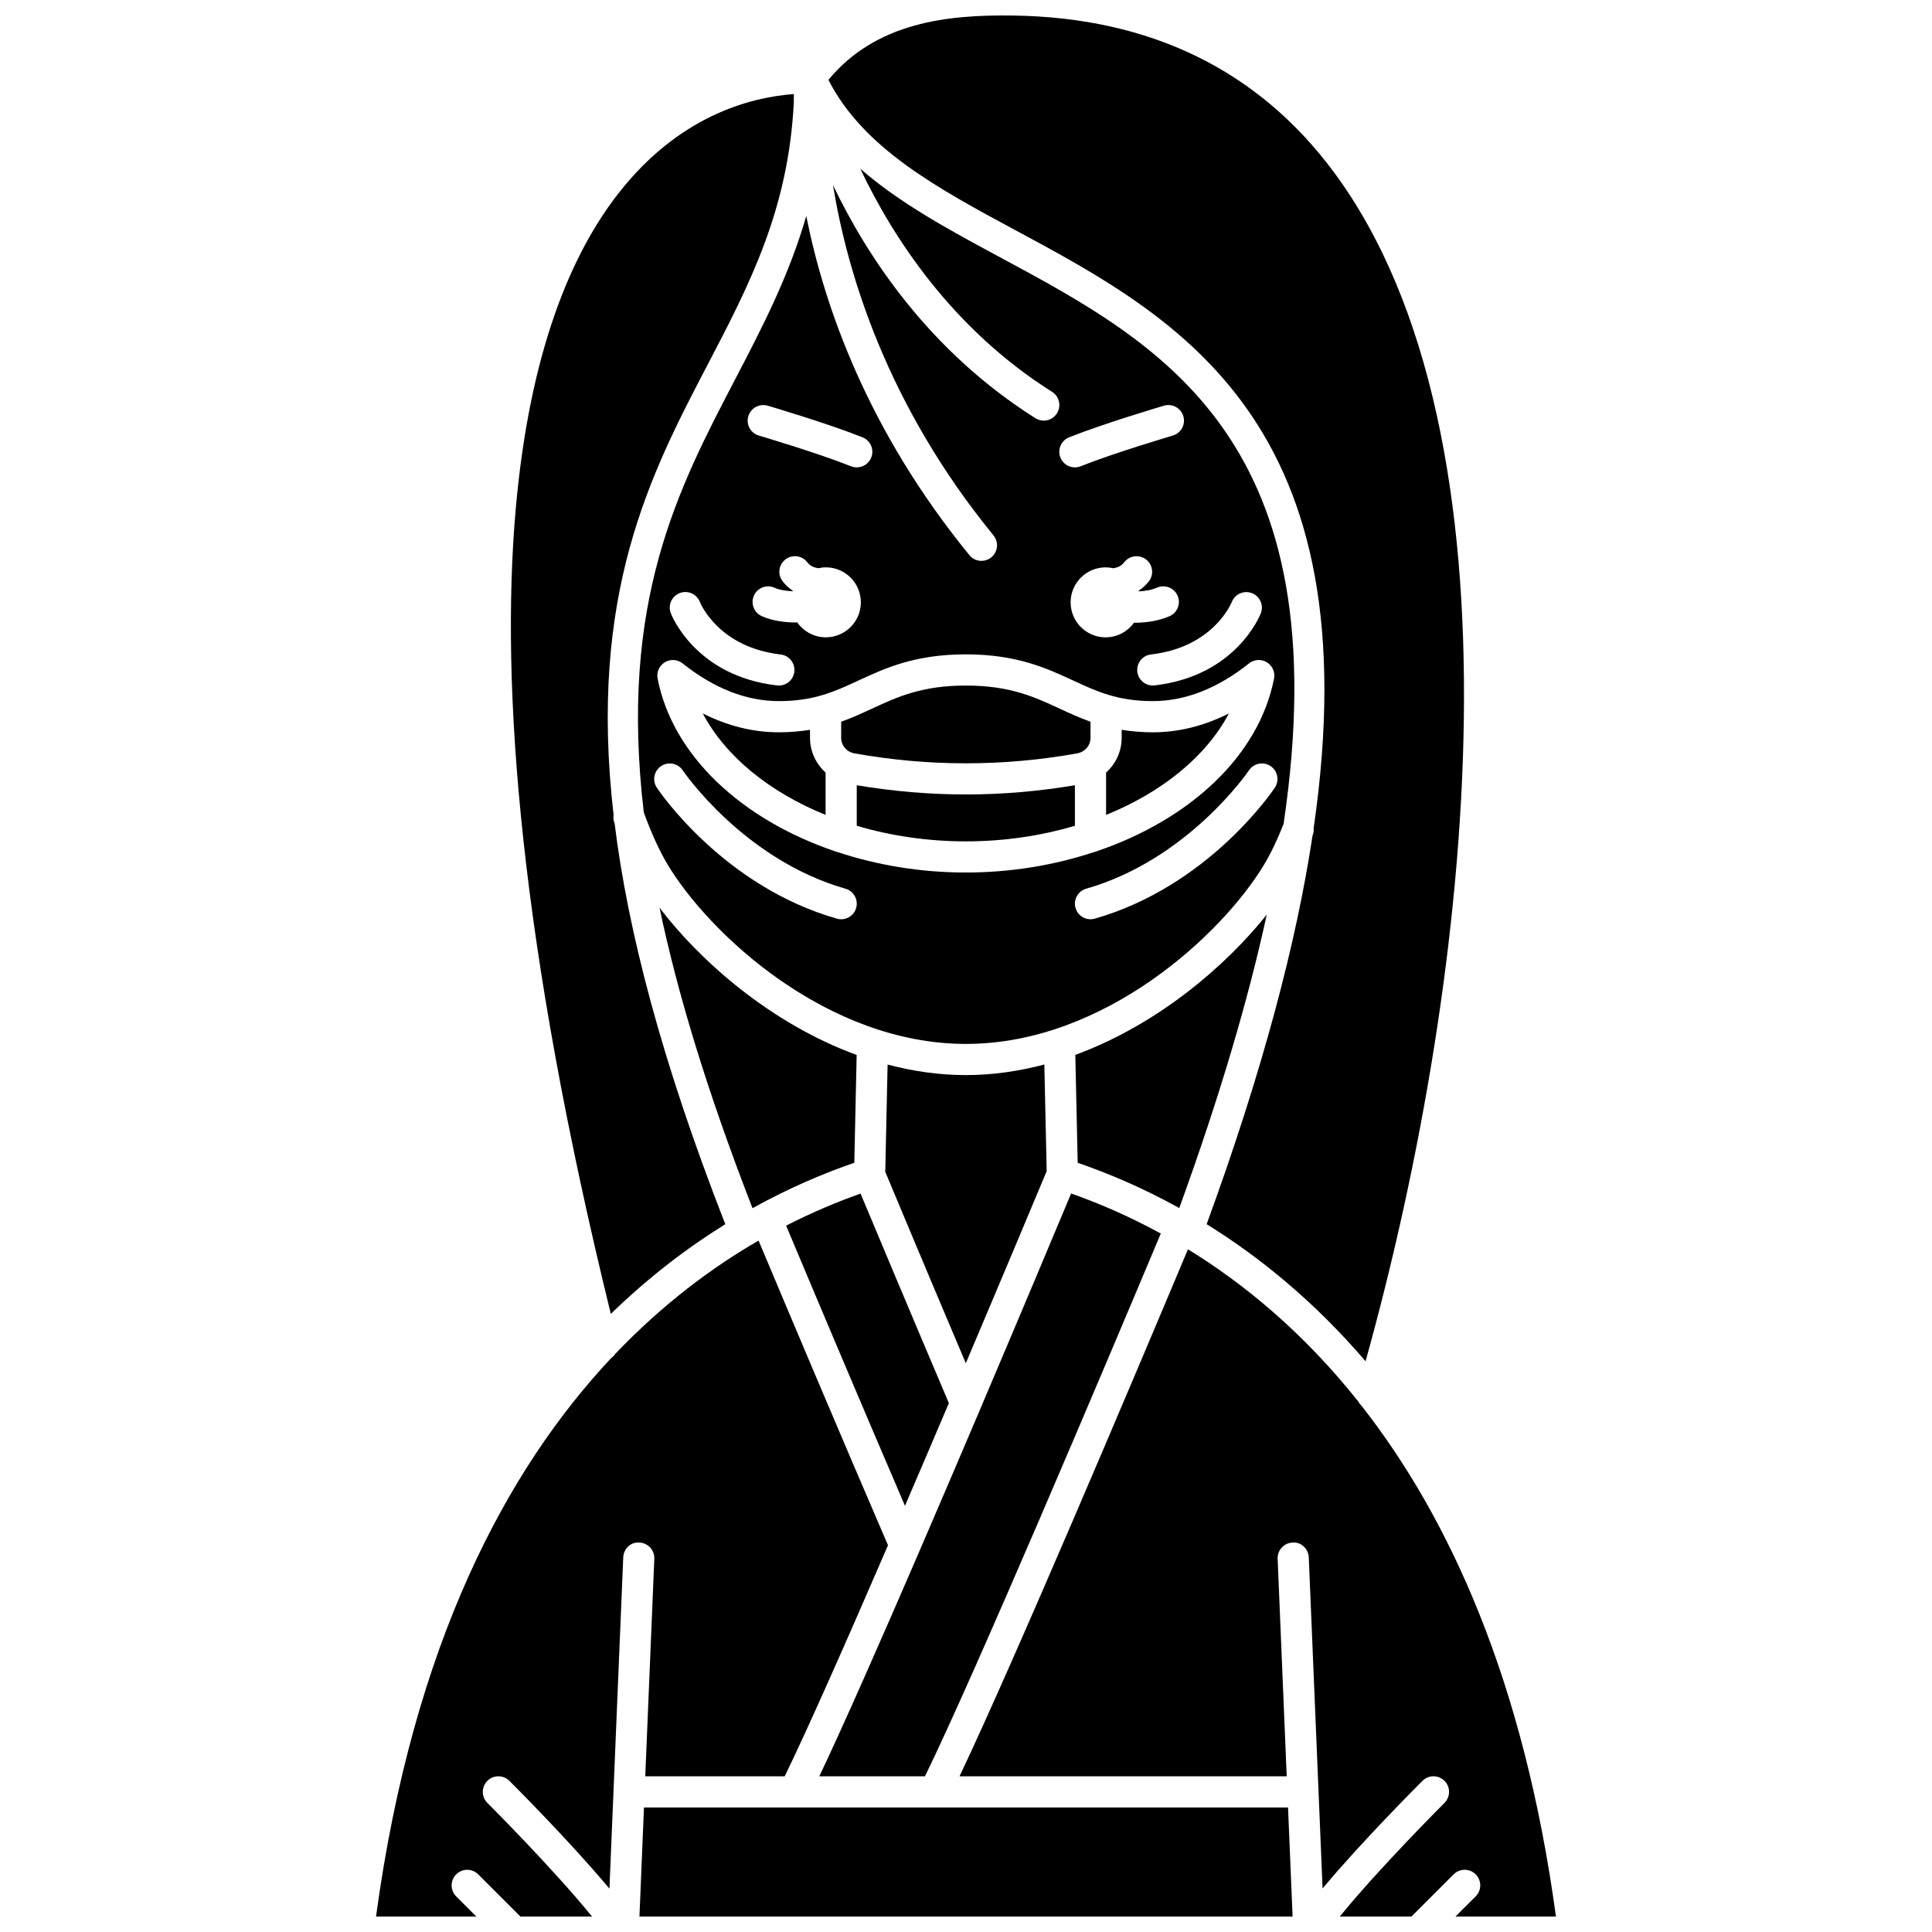 <?xml version="1.0" encoding="UTF-8"?>
<!-- Uploaded to: SVG Repo, www.svgrepo.com, Generator: SVG Repo Mixer Tools -->
<svg width="800px" height="800px" version="1.1" viewBox="144 144 512 512" xmlns="http://www.w3.org/2000/svg">
 <defs>
  <clipPath id="d">
   <path d="m363 148.09h169v356.91h-169z"/>
  </clipPath>
  <clipPath id="c">
   <path d="m313 622h174v29.902h-174z"/>
  </clipPath>
  <clipPath id="b">
   <path d="m243 472h137v179.9h-137z"/>
  </clipPath>
  <clipPath id="a">
   <path d="m398 475h159v176.9h-159z"/>
  </clipPath>
 </defs>
 <path d="m389.13 614.74c13.5-27.688 46.988-106.91 62.492-143.84-8.449-4.617-16.5-8.066-23.766-10.609-3.543 8.477-13.023 31.098-24.066 57.078-0.008 0.016-0.016 0.031-0.02 0.055-5.172 12.164-10.68 25.055-16.09 37.59-0.008 0.016-0.016 0.031-0.02 0.055-10.238 23.719-20.078 46.074-26.535 59.676l28.004-0.004z"/>
 <path d="m469.67 333.07c-6.582 3.32-13.328 4.996-20.16 4.996-3.055 0-5.766-0.258-8.258-0.664v2.152c0 3.609-1.586 6.887-4.129 9.18v11.223c14.809-6.008 26.5-15.457 32.547-26.887z"/>
 <path d="m358.66 337.4c-2.496 0.41-5.203 0.664-8.258 0.664-6.832 0-13.578-1.676-20.16-4.996 6.047 11.43 17.734 20.887 32.547 26.887v-11.223c-2.543-2.293-4.129-5.566-4.129-9.18z"/>
 <path d="m479.7 386.4c-10.832 13.562-28.883 29.145-50.73 37.152l0.629 28.598c8.156 2.801 17.305 6.672 26.918 11.996 10.715-29.508 18.285-55.246 23.184-77.746z"/>
 <path d="m421.38 454.36-0.621-28.254c-6.676 1.762-13.633 2.805-20.797 2.805-7.144 0-14.078-1.035-20.738-2.793l-0.621 28.43c2.078 4.981 10.656 25.5 21.344 50.719 10.965-25.855 19.703-46.758 21.434-50.906z"/>
 <path d="m318.79 384.57c4.699 22.477 12.594 48.664 24.629 79.613 9.633-5.344 18.809-9.227 26.98-12.035l0.625-28.57c-22.871-8.359-41.598-25.035-52.234-39.008z"/>
 <g clip-path="url(#d)">
  <path d="m413.13 205.02c43.156 23.227 94.582 50.93 79.004 158.46 0.047 0.598-0.012 1.211-0.246 1.805-0.012 0.031-0.027 0.066-0.043 0.098-4.281 28.395-13.195 62.289-28.066 103.04 13.883 8.602 28.414 20.332 42.109 36.324 28.867-103.59 43.375-245.23-8.363-315.08-20.082-27.105-48.758-41.09-85.227-41.551-17.105-0.23-36.086 1.73-48.758 17.047 9.238 18.109 28.848 28.699 49.59 39.863z"/>
 </g>
 <path d="m395.46 515.84c-10.773-25.371-19.945-47.258-23.402-55.523-6.094 2.144-12.75 4.926-19.727 8.488 7.199 17.156 19.328 45.941 31.496 74.25 3.938-9.148 7.867-18.352 11.633-27.215z"/>
 <path d="m336.21 468.43c-16.953-43.395-25.84-77.93-29.336-106.25-0.031-0.09-0.07-0.172-0.102-0.27-0.23-0.645-0.246-1.293-0.164-1.926-6.742-58.613 9.77-90.34 24.973-119.44 10.992-21.051 21.406-41.023 22.789-69.48-0.004-0.777-0.004-1.488 0.004-2.141-11.891 0.891-30.586 5.938-46.523 26.371-12.266 15.727-23.449 41.473-27.168 83.512-0.004 0.039-0.004 0.07-0.012 0.105-4.164 47.371 1.207 115.49 25.203 213.29 10.082-9.805 20.375-17.598 30.336-23.773z"/>
 <g clip-path="url(#c)">
  <path d="m314.66 623-1.199 28.906h173.09l-1.207-28.906z"/>
 </g>
 <g clip-path="url(#b)">
  <path d="m317.4 557.1-2.402 57.641h36.953c6.133-12.582 16.484-36.012 27.379-61.234-13.004-30.16-26.438-62.012-34.301-80.742-12.34 7.125-25.383 16.836-37.945 29.992-0.289 0.445-0.66 0.824-1.105 1.137-27.48 29.281-52.469 75.406-62.328 148.01h26.582l-5.34-5.34c-1.613-1.613-1.613-4.223 0-5.84 1.613-1.613 4.223-1.613 5.84 0l11.18 11.18h18.98c-10.18-12.57-27.527-29.906-27.734-30.113-1.613-1.609-1.617-4.219-0.008-5.84 1.609-1.617 4.219-1.617 5.844-0.008 0.809 0.805 16.012 15.992 26.512 28.562l3.656-87.754c0.094-2.273 1.906-4.164 4.297-3.953 2.269 0.094 4.039 2.023 3.941 4.301z"/>
 </g>
 <path d="m314.61 359.29c2.008 5.523 4.129 10.176 6.309 13.809 11.031 18.383 42.246 47.551 79.051 47.551s68.016-29.168 79.051-47.551c1.742-2.902 3.473-6.519 5.144-10.75 15.039-101.59-32.168-127.04-74.949-150.06-13.598-7.32-26.738-14.406-37.238-23.582 8.625 18.148 24.254 42.363 50.832 59.141 1.93 1.219 2.508 3.766 1.289 5.695-1.215 1.93-3.769 2.508-5.695 1.289-28.105-17.734-44.531-42.723-53.652-61.773 3.797 23.34 14.266 58.203 42.539 92.836 1.445 1.766 1.18 4.367-0.586 5.809-0.77 0.629-1.688 0.934-2.609 0.934-1.199 0-2.387-0.516-3.199-1.52-26.988-33.055-38.449-65.887-43.227-89.879-4.531 15.699-11.496 29.211-18.762 43.125-15.277 29.242-30.867 59.156-24.297 114.93zm9.539-58.121c2.117-0.812 4.5 0.238 5.328 2.356 0.227 0.566 5.059 12.027 21.402 13.918 2.262 0.262 3.891 2.309 3.625 4.574-0.242 2.106-2.027 3.656-4.098 3.656-0.16 0-0.316-0.008-0.48-0.027-21.539-2.484-27.898-18.461-28.16-19.141-0.812-2.137 0.254-4.523 2.383-5.336zm27.246-3.129c-1.387-1.809-1.051-4.398 0.762-5.789 1.801-1.387 4.402-1.055 5.789 0.762 0.785 1.02 1.816 1.418 2.914 1.57 0.645-0.141 1.312-0.23 2-0.23 5.121 0 9.273 4.152 9.273 9.273s-4.152 9.273-9.273 9.273c-3.137 0-5.902-1.57-7.578-3.953-0.125 0-0.238 0.02-0.367 0.02-3.113 0-6.348-0.48-9.027-1.676-2.082-0.93-3.016-3.371-2.086-5.453 0.93-2.082 3.371-3.016 5.453-2.086 1.355 0.605 3.102 0.871 4.848 0.934 0.012-0.031 0.02-0.066 0.031-0.098-1.008-0.711-1.953-1.52-2.738-2.547zm19.496 86.582c-0.516 1.812-2.172 2.996-3.969 2.996-0.375 0-0.762-0.055-1.137-0.16-30.02-8.578-47.016-33.652-47.723-34.715-1.262-1.895-0.75-4.457 1.145-5.723 1.891-1.27 4.453-0.762 5.727 1.137 0.156 0.234 16.098 23.637 43.125 31.359 2.188 0.625 3.457 2.906 2.832 5.106zm110.96-31.883c-0.711 1.062-17.707 26.141-47.723 34.715-0.379 0.105-0.766 0.16-1.137 0.16-1.797 0-3.449-1.184-3.969-2.996-0.629-2.191 0.645-4.477 2.836-5.106 27.027-7.723 42.969-31.125 43.125-31.359 1.273-1.895 3.836-2.402 5.727-1.137 1.891 1.266 2.402 3.824 1.141 5.723zm-11.41-49.219c0.848-2.106 3.246-3.152 5.344-2.324 2.113 0.824 3.168 3.188 2.356 5.305-0.262 0.676-6.621 16.652-28.16 19.141-0.16 0.02-0.32 0.027-0.48 0.027-2.07 0-3.852-1.547-4.098-3.656-0.262-2.266 1.363-4.316 3.625-4.574 16.414-1.895 21.219-13.43 21.414-13.918zm-24.676-2.797c1.664-0.074 3.379-0.352 4.894-1.004 2.102-0.895 4.523 0.074 5.422 2.172 0.895 2.098-0.074 4.527-2.172 5.422-2.875 1.23-6.094 1.719-9.129 1.719-0.09 0-0.172-0.012-0.262-0.012-1.684 2.34-4.414 3.883-7.519 3.883-5.121 0-9.273-4.152-9.273-9.273 0-5.121 4.152-9.273 9.273-9.273 0.691 0 1.355 0.086 2.004 0.23 1.102-0.148 2.129-0.551 2.918-1.57 1.387-1.812 3.981-2.148 5.789-0.762 1.809 1.387 2.148 3.981 0.762 5.789-0.793 1.027-1.734 1.836-2.746 2.543 0.016 0.047 0.027 0.09 0.039 0.137zm-18.438-40.828c9.246-3.691 24.5-8.191 25.141-8.387 2.195-0.637 4.484 0.605 5.129 2.797 0.645 2.188-0.605 4.484-2.797 5.129-0.156 0.047-15.527 4.582-24.414 8.133-0.504 0.199-1.023 0.297-1.531 0.297-1.641 0-3.191-0.984-3.836-2.598-0.836-2.121 0.191-4.523 2.309-5.371zm0.992 64.41c6.363 2.949 11.859 5.496 21.188 5.496 8.598 0 17.176-3.363 25.5-9.992 1.355-1.082 3.234-1.199 4.715-0.301 1.484 0.895 2.242 2.621 1.91 4.32-3.977 20.434-22.273 37.332-46.824 45.707-0.281 0.141-0.582 0.207-0.895 0.281-10.43 3.453-21.93 5.41-33.961 5.41-12.027 0-23.531-1.957-33.961-5.41-0.312-0.074-0.617-0.141-0.895-0.281-24.551-8.379-42.844-25.277-46.824-45.707-0.332-1.695 0.43-3.422 1.91-4.32 1.477-0.895 3.363-0.777 4.715 0.301 8.324 6.633 16.906 9.992 25.5 9.992 9.328 0 14.824-2.547 21.188-5.496 6.977-3.231 14.883-6.891 28.363-6.891 13.488 0 21.398 3.664 28.371 6.891zm-86.008-70c0.648-2.184 2.938-3.422 5.129-2.797 0.645 0.191 15.895 4.695 25.141 8.387 2.117 0.848 3.148 3.25 2.305 5.367-0.645 1.613-2.195 2.598-3.836 2.598-0.508 0-1.027-0.094-1.531-0.297-8.891-3.551-24.258-8.086-24.414-8.133-2.188-0.641-3.438-2.938-2.793-5.125z"/>
 <g clip-path="url(#a)">
  <path d="m529.72 651.9h26.621c-8.543-62.898-28.445-105.89-51.48-135.31-0.352-0.332-0.652-0.703-0.867-1.133-14.539-18.293-30.273-31.227-45.172-40.383-15.059 35.863-46.109 109.28-60.535 139.66h86.703l-2.402-57.641c-0.094-2.281 1.676-4.207 3.957-4.297 2.273-0.215 4.203 1.676 4.297 3.953l3.656 87.707c10.5-12.559 25.66-27.707 26.469-28.516 1.613-1.609 4.223-1.609 5.844 0.008 1.609 1.617 1.605 4.231-0.008 5.84-0.207 0.207-17.555 17.539-27.734 30.113h18.98l11.18-11.18c1.613-1.613 4.223-1.613 5.84 0 1.613 1.613 1.613 4.223 0 5.84z"/>
 </g>
 <path d="m366.92 339.55c0 2.008 1.473 3.731 3.512 4.098 19.59 3.516 39.465 3.519 59.051 0 2.035-0.363 3.512-2.086 3.512-4.098v-4.289c-2.906-1.035-5.547-2.25-8.145-3.453-6.805-3.152-13.23-6.129-24.891-6.129-11.66 0-18.086 2.977-24.891 6.129-2.598 1.203-5.234 2.414-8.145 3.453z"/>
 <path d="m371.05 352.1v10.738c8.938 2.652 18.711 4.133 28.906 4.133 10.195 0 19.969-1.484 28.906-4.133v-10.738c-9.598 1.602-19.25 2.441-28.906 2.441s-19.312-0.84-28.906-2.441z"/>
</svg>